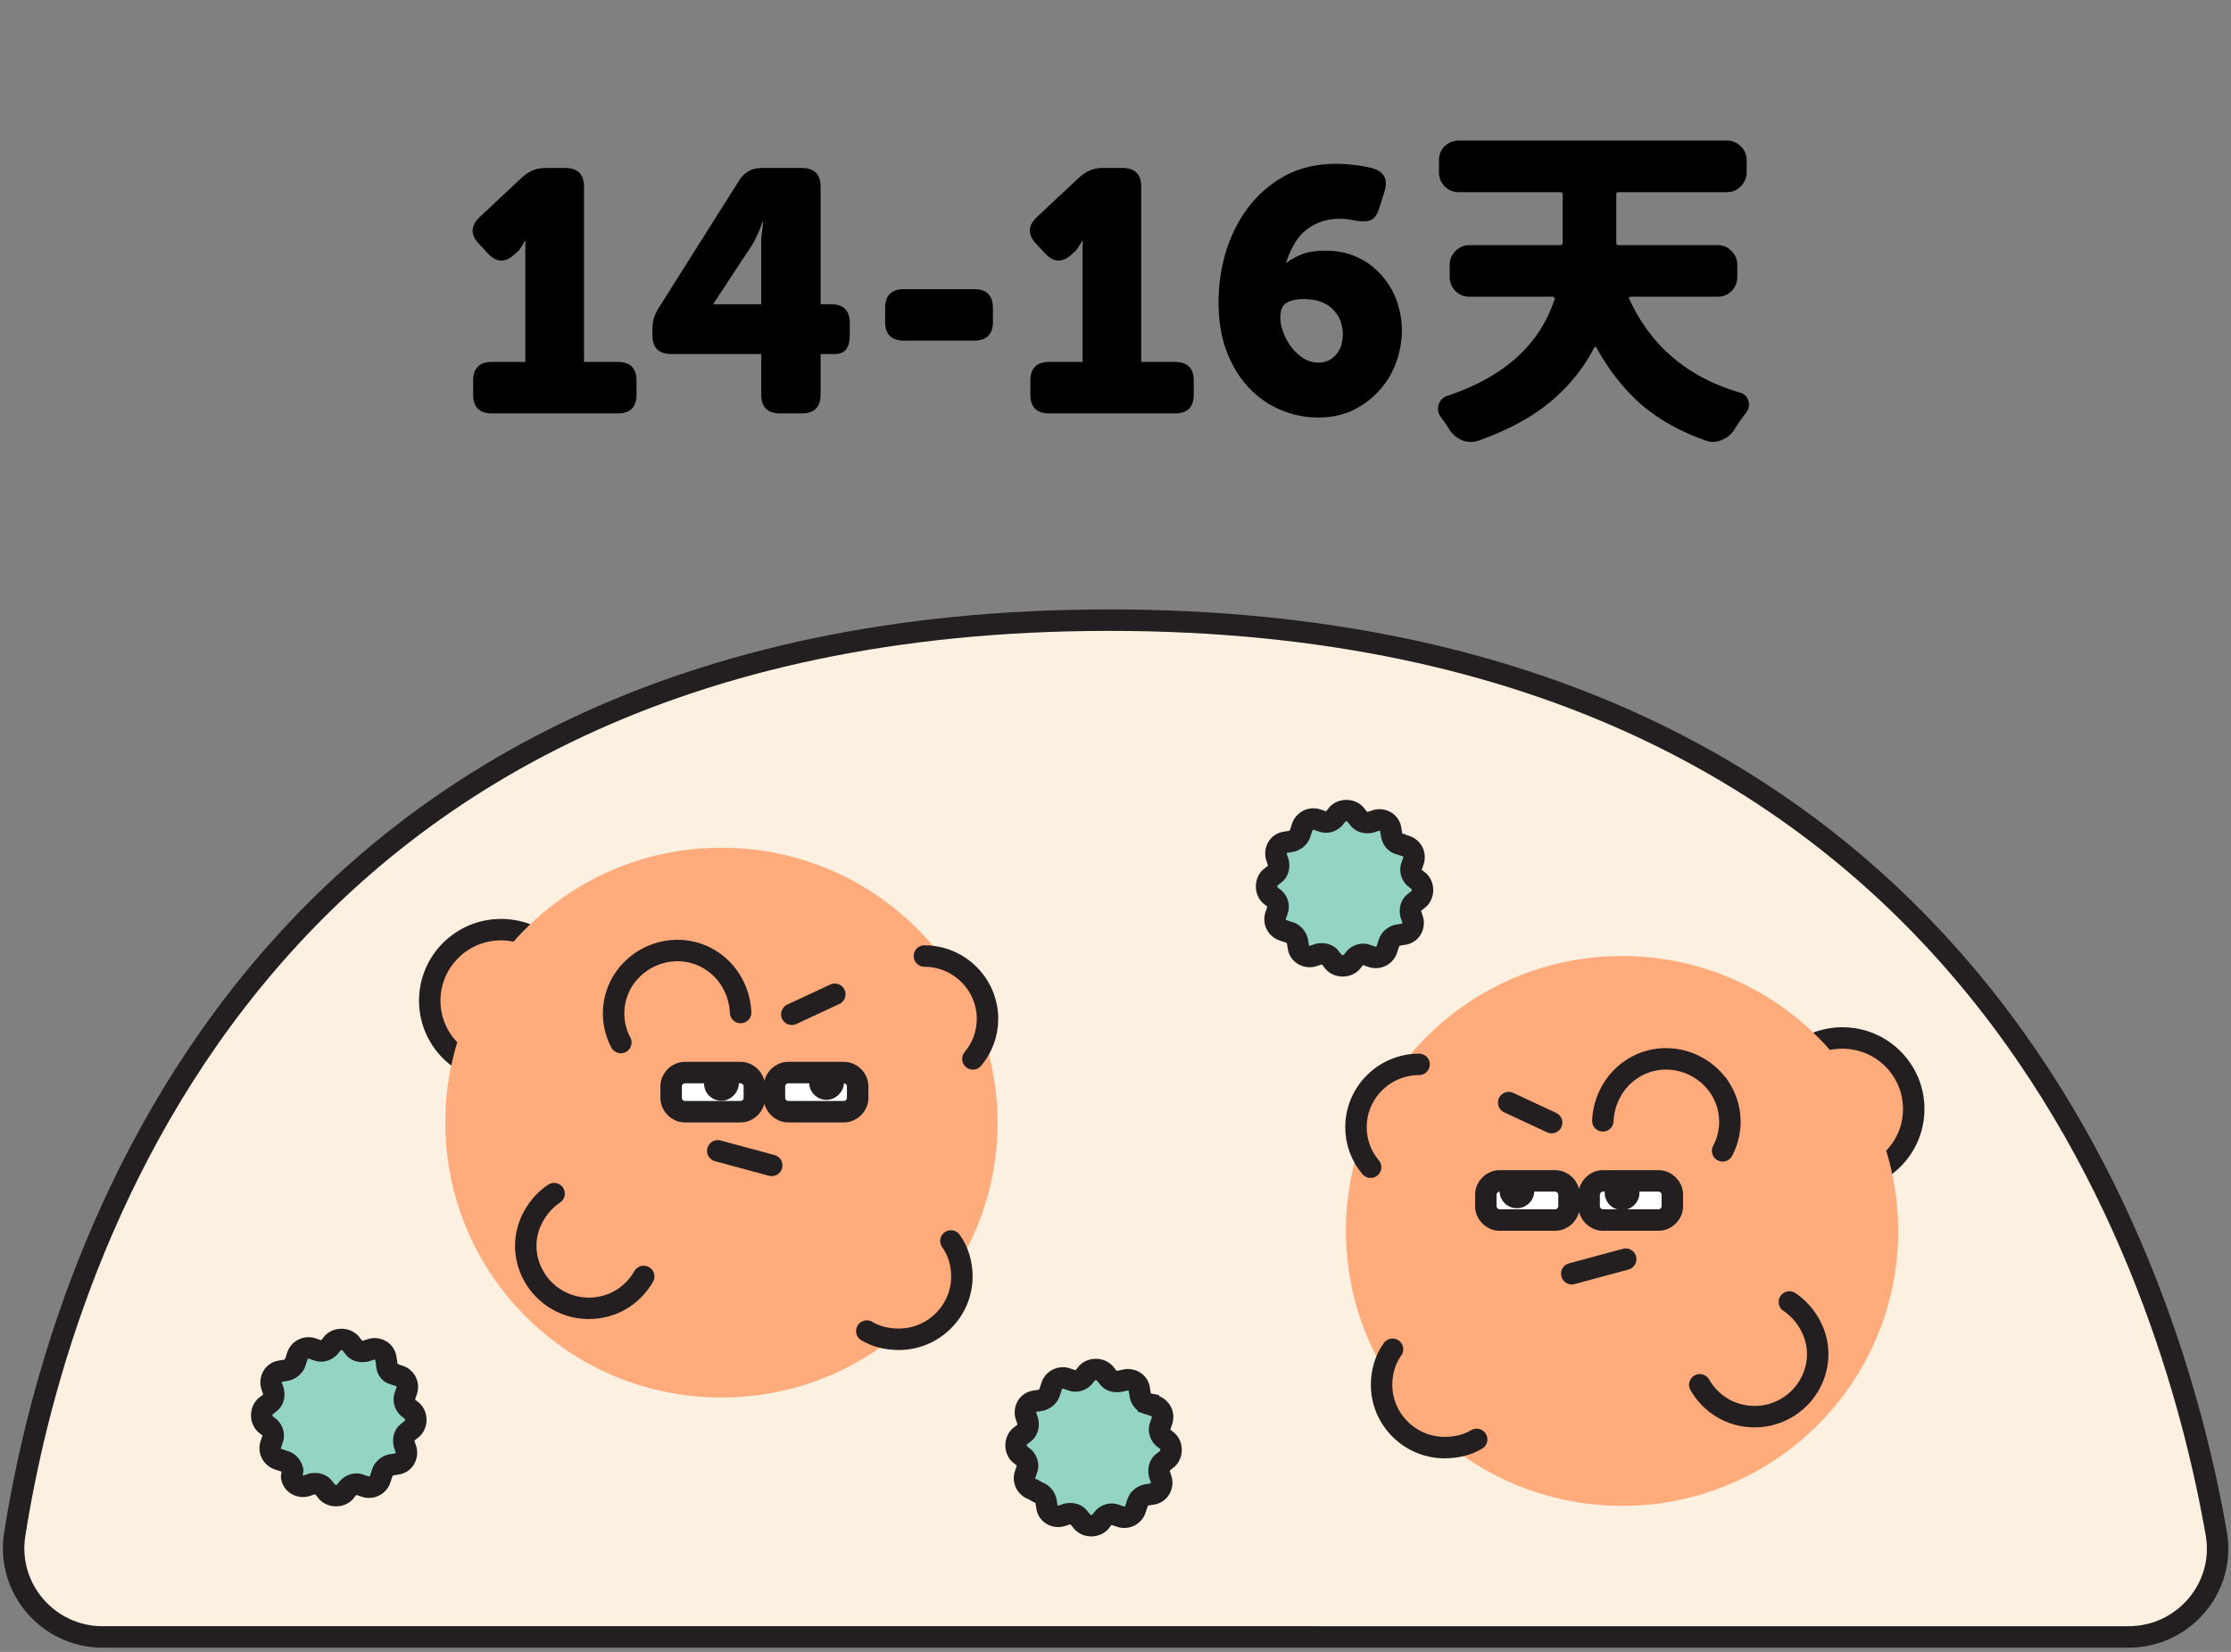 <svg width="312" height="231" fill="none" xmlns="http://www.w3.org/2000/svg"><rect width="100%" height="100%" fill="#808080" stroke="none"/><path d="M14.322 228.898c-7.544 0-13.426-6.746-12.275-14.256C7.673 178.746 33.886 86.717 155.106 86.717c120.964 0 148.583 91.775 154.849 127.798 1.278 7.51-4.603 14.383-12.276 14.383H14.322z" fill="#FCF1E1" stroke="#231F20" stroke-width="3" stroke-miterlimit="10" stroke-linecap="round" stroke-linejoin="round"/><path d="M257.657 165c5.509 0 9.974-4.446 9.974-9.929 0-5.483-4.465-9.928-9.974-9.928-5.508 0-9.973 4.445-9.973 9.928 0 5.483 4.465 9.929 9.973 9.929z" fill="#FFAB7C" stroke="#231F20" stroke-width="3" stroke-miterlimit="10"/><path d="M226.841 210.569c21.327 0 38.616-17.211 38.616-38.441 0-21.231-17.289-38.441-38.616-38.441-21.327 0-38.616 17.21-38.616 38.441 0 21.23 17.289 38.441 38.616 38.441z" fill="#FFAB7C"/><path d="M250.24 182.057c2.302 1.527 3.964 4.327 3.964 7.255 0 4.837-3.964 8.783-8.823 8.783-3.324 0-6.138-1.782-7.672-4.455" fill="#FFAB7C"/><path d="M250.24 182.057c2.302 1.527 3.964 4.327 3.964 7.255 0 4.837-3.964 8.783-8.823 8.783-3.324 0-6.138-1.782-7.672-4.455" stroke="#231F20" stroke-width="3" stroke-miterlimit="10" stroke-linecap="round"/><path d="M224.156 156.726c.128-2.8 1.535-5.601 4.092-7.255 4.092-2.673 9.59-1.4 12.275 2.673a8.672 8.672 0 01.384 8.783" fill="#FFAB7C"/><path d="M224.156 156.726c.128-2.8 1.535-5.601 4.092-7.255 4.092-2.673 9.59-1.4 12.275 2.673a8.672 8.672 0 01.384 8.783" stroke="#231F20" stroke-width="3" stroke-miterlimit="10" stroke-linecap="round"/><path d="M206.509 201.276c-1.278.764-2.813 1.146-4.475 1.146-4.859 0-8.823-3.946-8.823-8.783 0-1.782.511-3.564 1.534-4.964" fill="#FFAB7C"/><path d="M206.509 201.276c-1.278.764-2.813 1.146-4.475 1.146-4.859 0-8.823-3.946-8.823-8.783 0-1.782.511-3.564 1.534-4.964" stroke="#231F20" stroke-width="3" stroke-miterlimit="10" stroke-linecap="round"/><path d="M191.677 163.218c-1.279-1.528-2.046-3.437-2.046-5.601 0-4.837 3.964-8.783 8.823-8.783" fill="#FFAB7C"/><path d="M191.677 163.218c-1.279-1.528-2.046-3.437-2.046-5.601 0-4.837 3.964-8.783 8.823-8.783" stroke="#231F20" stroke-width="3" stroke-miterlimit="10" stroke-linecap="round"/><path d="M217.507 170.6h-7.8c-1.023 0-1.918-.891-1.918-1.909v-1.655c0-1.018.895-1.909 1.918-1.909h7.8c1.023 0 1.918.891 1.918 1.909v1.655c0 1.018-.895 1.909-1.918 1.909zm14.449 0h-7.8c-1.023 0-1.918-.891-1.918-1.909v-1.655c0-1.018.895-1.909 1.918-1.909h7.8c1.023 0 1.918.891 1.918 1.909v1.655c0 1.018-.895 1.909-1.918 1.909z" fill="#fff" stroke="#231F20" stroke-width="3" stroke-miterlimit="10" stroke-linecap="round"/><path d="M214.31 165.382c.128.382.256.764.256 1.145 0 1.401-1.151 2.419-2.429 2.419a2.423 2.423 0 01-2.43-2.419c0-.381.128-.763.256-1.145m18.925 0c.255.382.383.891.383 1.4 0 1.4-1.151 2.419-2.429 2.419a2.423 2.423 0 01-2.43-2.419c0-.382.128-.764.256-1.146" fill="#231F20"/><path d="M216.994 156.98l-6.01-2.8m8.825 23.93l7.544-2.037" stroke="#231F20" stroke-width="3" stroke-miterlimit="10" stroke-linecap="round"/><path d="M70.073 149.852c5.509 0 9.974-4.445 9.974-9.928 0-5.484-4.465-9.929-9.974-9.929-5.508 0-9.973 4.445-9.973 9.929 0 5.483 4.465 9.928 9.973 9.928z" fill="#FFAB7C" stroke="#231F20" stroke-width="3" stroke-miterlimit="10"/><path d="M100.89 195.421c21.327 0 38.616-17.21 38.616-38.441 0-21.23-17.289-38.441-38.616-38.441-21.327 0-38.617 17.211-38.617 38.441 0 21.231 17.29 38.441 38.617 38.441z" fill="#FFAB7C"/><path d="M77.49 166.909c-2.302 1.528-3.965 4.328-3.965 7.256 0 4.837 3.964 8.783 8.823 8.783 3.325 0 6.138-1.783 7.672-4.456" fill="#FFAB7C"/><path d="M77.49 166.909c-2.302 1.528-3.965 4.328-3.965 7.256 0 4.837 3.964 8.783 8.823 8.783 3.325 0 6.138-1.783 7.672-4.456" stroke="#231F20" stroke-width="3" stroke-miterlimit="10" stroke-linecap="round"/><path d="M103.575 141.579c-.128-2.801-1.535-5.601-4.092-7.256-4.092-2.673-9.59-1.4-12.276 2.673a8.675 8.675 0 00-.383 8.783" fill="#FFAB7C"/><path d="M103.575 141.579c-.128-2.801-1.535-5.601-4.092-7.256-4.092-2.673-9.59-1.4-12.276 2.673a8.675 8.675 0 00-.383 8.783" stroke="#231F20" stroke-width="3" stroke-miterlimit="10" stroke-linecap="round"/><path d="M121.221 186.129c1.278.764 2.813 1.146 4.475 1.146 4.859 0 8.823-3.946 8.823-8.783 0-1.782-.511-3.564-1.534-4.965" fill="#FFAB7C"/><path d="M121.221 186.129c1.278.764 2.813 1.146 4.475 1.146 4.859 0 8.823-3.946 8.823-8.783 0-1.782-.511-3.564-1.534-4.965" stroke="#231F20" stroke-width="3" stroke-miterlimit="10" stroke-linecap="round"/><path d="M136.054 148.07c1.279-1.527 2.046-3.437 2.046-5.601 0-4.837-3.964-8.782-8.823-8.782" fill="#FFAB7C"/><path d="M136.054 148.07c1.279-1.527 2.046-3.437 2.046-5.601 0-4.837-3.964-8.782-8.823-8.782" stroke="#231F20" stroke-width="3" stroke-miterlimit="10" stroke-linecap="round"/><path d="M110.225 155.453h7.8c1.023 0 1.918-.891 1.918-1.909v-1.655c0-1.018-.895-1.91-1.918-1.91h-7.8c-1.023 0-1.918.892-1.918 1.91v1.655c0 1.018.895 1.909 1.918 1.909zm-14.45 0h7.8c1.023 0 1.918-.891 1.918-1.909v-1.655c0-1.018-.895-1.91-1.918-1.91h-7.8c-1.023 0-1.918.892-1.918 1.91v1.655c0 1.018.895 1.909 1.918 1.909z" fill="#fff" stroke="#231F20" stroke-width="3" stroke-miterlimit="10" stroke-linecap="round"/><path d="M113.422 150.234c-.128.382-.256.764-.256 1.146 0 1.4 1.151 2.418 2.43 2.418 1.278 0 2.429-1.145 2.429-2.418 0-.382-.128-.764-.256-1.146m-18.925 0a2.145 2.145 0 00-.383 1.273c0 1.4 1.15 2.419 2.429 2.419s2.43-1.146 2.43-2.419c0-.382-.128-.763-.256-1.145" fill="#231F20"/><path d="M110.736 141.833l6.01-2.801m-8.823 23.93l-7.544-2.036" stroke="#231F20" stroke-width="3" stroke-miterlimit="10" stroke-linecap="round"/><path d="M160.605 196.312l.767.255c.895.254 1.406 1.145 1.151 2.036l-.256.764c-.256.636 0 1.273.384 1.655l.639.509c.639.636.639 1.782 0 2.418l-.639.509c-.512.382-.64 1.019-.512 1.655l.256.764c.256.891-.256 1.909-1.279 2.037l-.767.127c-.639.127-1.151.636-1.279 1.145l-.255.764a1.644 1.644 0 01-2.046 1.146l-.768-.255c-.639-.254-1.278 0-1.662.382l-.511.636c-.64.637-1.79.637-2.43 0l-.511-.636c-.384-.509-1.023-.636-1.663-.509l-.767.254c-.895.255-1.918-.254-2.046-1.272l-.128-.764c-.127-.637-.639-1.146-1.15-1.273l-.64-.382c-.895-.254-1.406-1.145-1.151-2.037l.256-.763c.256-.637 0-1.273-.383-1.655l-.64-.509c-.639-.637-.639-1.782 0-2.419l.64-.509c.511-.382.639-1.018.511-1.655l-.256-.763c-.255-.891.256-1.91 1.279-2.037l.767-.127c.64-.127 1.151-.637 1.279-1.146l.256-.764a1.642 1.642 0 012.046-1.145l.767.254c.639.255 1.278 0 1.662-.381l.512-.637c.639-.636 1.79-.636 2.429 0l.511.637c.384.509 1.023.636 1.663.509l.639-.128c.895-.254 1.918.255 2.046 1.273l.128.764c.128.637.511 1.146 1.151 1.273zm-105.62-4.2l.767.254c.895.255 1.406 1.146 1.15 2.037l-.255.764c-.256.636 0 1.273.384 1.654l.639.51c.64.636.64 1.782 0 2.418l-.64.509c-.51.382-.639 1.019-.51 1.655l.255.764c.256.891-.256 1.909-1.279 2.036l-.767.128c-.64.127-1.15.636-1.279 1.145l-.256.764a1.644 1.644 0 01-2.045 1.146l-.768-.255c-.639-.255-1.278 0-1.662.382l-.511.636c-.64.637-1.79.637-2.43 0l-.511-.636c-.384-.509-1.023-.637-1.663-.509l-.767.254c-.895.255-1.918-.254-2.046-1.273l.128-.891c-.128-.636-.64-1.145-1.15-1.273l-.768-.254c-.895-.255-1.407-1.146-1.15-2.037l.255-.763c.256-.637 0-1.273-.384-1.655l-.639-.509c-.64-.637-.64-1.782 0-2.419l.64-.509c.51-.382.639-1.018.51-1.655l-.255-.763c-.256-.891.256-1.91 1.279-2.037l.767-.127c.64-.128 1.15-.637 1.279-1.146l.255-.764a1.642 1.642 0 012.046-1.145l.767.254c.64.255 1.28 0 1.663-.382l.511-.636c.64-.636 1.79-.636 2.43 0l.511.636c.384.51 1.023.637 1.663.51l.767-.255c.895-.255 1.918.255 2.046 1.273l.128.764c0 .763.383 1.272.895 1.4zm140.783-74.083l.767.255c.895.255 1.407 1.146 1.151 2.037l-.256.763c-.256.637 0 1.273.384 1.655l.639.509c.639.637.639 1.782 0 2.419l-.639.509c-.512.382-.64 1.018-.512 1.655l.256.763c.256.891-.256 1.91-1.279 2.037l-.767.127c-.639.128-1.151.637-1.279 1.146l-.255.764a1.643 1.643 0 01-2.046 1.145l-.768-.254c-.639-.255-1.278 0-1.662.381l-.511.637c-.64.636-1.79.636-2.43 0l-.511-.637c-.384-.509-1.023-.636-1.663-.509l-.767.255c-.895.254-1.918-.255-2.046-1.273l-.128-.764c-.127-.636-.639-1.145-1.15-1.273l-.768-.254c-.895-.255-1.406-1.146-1.15-2.037l.255-.764c.256-.636 0-1.272-.383-1.654l-.64-.509c-.639-.637-.639-1.782 0-2.419l.64-.509c.511-.382.639-1.018.511-1.655l-.256-.764c-.255-.891.256-1.909 1.279-2.036l.767-.127c.64-.128 1.151-.637 1.279-1.146l.256-.764a1.643 1.643 0 012.046-1.145l.767.254c.639.255 1.279 0 1.662-.382l.512-.636c.639-.637 1.79-.637 2.429 0l.512.636c.383.509 1.023.637 1.662.509l.767-.254c.895-.255 1.918.254 2.046 1.273l.128.764c.128.636.511 1.145 1.151 1.272z" fill="#93D4C5" stroke="#231F20" stroke-width="3" stroke-miterlimit="10"/><path d="M66.168 53.248c0-1.76.88-2.64 2.64-2.64h4.656V34.48c0-.288.016-.56.048-.816h-.096a5.366 5.366 0 01-.336.576c-.096.16-.208.336-.336.528-.096.16-.224.304-.384.432l-.432.384c-1.28 1.184-2.512 1.136-3.696-.144l-1.248-1.344c-1.216-1.28-1.184-2.528.096-3.744l5.952-5.568c.512-.448 1.008-.768 1.488-.96.512-.224 1.104-.336 1.776-.336h2.736c1.76 0 2.64.88 2.64 2.64v24.48h4.704c1.76 0 2.64.88 2.64 2.64v1.92c0 1.76-.88 2.64-2.64 2.64H68.808c-1.76 0-2.64-.88-2.64-2.64v-1.92zm27.712-3.744c-1.76 0-2.64-.88-2.64-2.64v-.672c0-.64.064-1.2.192-1.68a6.52 6.52 0 01.768-1.584l11.184-17.712c.736-1.152 1.792-1.728 3.168-1.728h5.568c1.76 0 2.64.88 2.64 2.64v16.416h1.44c1.76 0 2.64.88 2.64 2.64v1.68c0 1.76-.672 2.64-2.016 2.64h-2.064v5.664c0 1.76-.88 2.64-2.64 2.64h-3.024c-1.76 0-2.64-.88-2.64-2.64v-5.664H93.88zm12.576-6.96v-9.072c.032-.48.08-.896.144-1.248.032-.416.08-.816.144-1.2h-.096l-.48 1.248c-.16.352-.336.736-.528 1.152-.192.416-.416.8-.672 1.152l-5.184 7.872v.096h6.672zm19.97 5.088c-1.76 0-2.64-.88-2.64-2.64v-1.92c0-1.76.88-2.64 2.64-2.64h9.792c1.76 0 2.64.88 2.64 2.64v1.92c0 1.76-.88 2.64-2.64 2.64h-9.792zm17.669 5.616c0-1.76.88-2.64 2.64-2.64h4.656V34.48c0-.288.016-.56.048-.816h-.096a5.366 5.366 0 01-.336.576c-.096.16-.208.336-.336.528-.096.16-.224.304-.384.432l-.432.384c-1.28 1.184-2.512 1.136-3.696-.144l-1.248-1.344c-1.216-1.28-1.184-2.528.096-3.744l5.952-5.568c.512-.448 1.008-.768 1.488-.96.512-.224 1.104-.336 1.776-.336h2.736c1.76 0 2.64.88 2.64 2.64v24.48h4.704c1.76 0 2.64.88 2.64 2.64v1.92c0 1.76-.88 2.64-2.64 2.64h-17.568c-1.76 0-2.64-.88-2.64-2.64v-1.92zm26.32-10.992c0-2.464.352-4.848 1.056-7.152.736-2.336 1.792-4.4 3.168-6.192a16.053 16.053 0 015.136-4.368c2.048-1.088 4.4-1.632 7.056-1.632.928 0 1.872.064 2.832.192.96.128 1.728.272 2.304.432 1.632.48 2.176 1.584 1.632 3.312l-.72 2.256c-.288.928-.688 1.488-1.2 1.68-.48.192-1.104.224-1.872.096-.416-.064-.8-.128-1.152-.192-.32-.064-.736-.096-1.248-.096-1.056 0-2 .16-2.832.48a6.936 6.936 0 00-2.16 1.296 7.236 7.236 0 00-1.536 1.968 11.495 11.495 0 00-1.008 2.4h.096c.352-.32.96-.672 1.824-1.056.896-.416 2.096-.624 3.6-.624 1.696 0 3.2.32 4.512.96a9.54 9.54 0 013.312 2.496 10.478 10.478 0 012.112 3.552c.48 1.344.72 2.72.72 4.128 0 1.472-.256 2.944-.768 4.416a11.703 11.703 0 01-2.304 3.888c-.992 1.152-2.224 2.096-3.696 2.832-1.44.704-3.088 1.056-4.944 1.056-1.728 0-3.424-.336-5.088-1.008-1.664-.672-3.152-1.68-4.464-3.024-1.312-1.344-2.368-3.024-3.168-5.04-.8-2.016-1.2-4.368-1.2-7.056zm8.64 2.112c0 .704.144 1.424.432 2.16a8.725 8.725 0 001.152 2.064c.48.608 1.04 1.12 1.68 1.536.64.384 1.328.576 2.064.576.992 0 1.808-.368 2.448-1.104.64-.736.96-1.696.96-2.88 0-.576-.096-1.152-.288-1.728a4.305 4.305 0 00-.96-1.584c-.416-.48-.976-.864-1.68-1.152-.704-.288-1.584-.432-2.64-.432-.928 0-1.696.176-2.304.528-.576.32-.864.992-.864 2.016zm63.9-5.639c0 .75-.266 1.407-.797 1.97-.531.53-1.188.796-1.969.796h-12.141a.32.32 0 00-.234.094c-.031.062-.016.14.047.234 3 6.563 8.156 10.922 15.469 13.078.593.157.984.532 1.172 1.125.062.188.093.375.093.563 0 .375-.125.734-.375 1.078a28.11 28.11 0 00-1.64 2.344c-.438.718-1.032 1.218-1.782 1.5a2.884 2.884 0 01-1.218.281c-.344 0-.688-.063-1.032-.188-3.562-1.25-6.578-2.937-9.046-5.062-2.438-2.156-4.516-4.797-6.235-7.922-.031-.062-.094-.094-.187-.094-.063 0-.11.032-.141.094-1.437 2.813-3.469 5.328-6.094 7.547-2.625 2.188-6.015 4.016-10.172 5.484a3.722 3.722 0 01-.984.141c-.406 0-.812-.078-1.219-.234a3.796 3.796 0 01-1.781-1.5 29.874 29.874 0 00-1.219-1.782c-.25-.343-.375-.703-.375-1.078 0-.187.032-.39.094-.61.188-.593.578-1 1.172-1.218 7.969-2.656 12.984-7.172 15.047-13.547.031-.093.015-.172-.047-.234-.031-.063-.094-.094-.188-.094h-11.671c-.75 0-1.407-.265-1.969-.797-.531-.562-.797-1.218-.797-1.968v-1.688c0-.75.266-1.39.797-1.922.562-.562 1.219-.844 1.969-.844h12.656c.25 0 .375-.109.375-.328v-6.75c0-.218-.125-.328-.375-.328h-14.156c-.75 0-1.407-.265-1.969-.797-.531-.562-.797-1.218-.797-1.968v-1.688c0-.781.266-1.438.797-1.969.562-.531 1.219-.797 1.969-.797h37.5c.75 0 1.39.266 1.921.797a2.6 2.6 0 01.844 1.969v1.688c0 .75-.281 1.406-.844 1.968a2.617 2.617 0 01-1.921.797h-15.141c-.219 0-.328.11-.328.328v6.75c0 .219.109.328.328.328h13.828a2.6 2.6 0 011.969.844 2.62 2.62 0 01.797 1.922v1.688z" fill="#000"/></svg>
